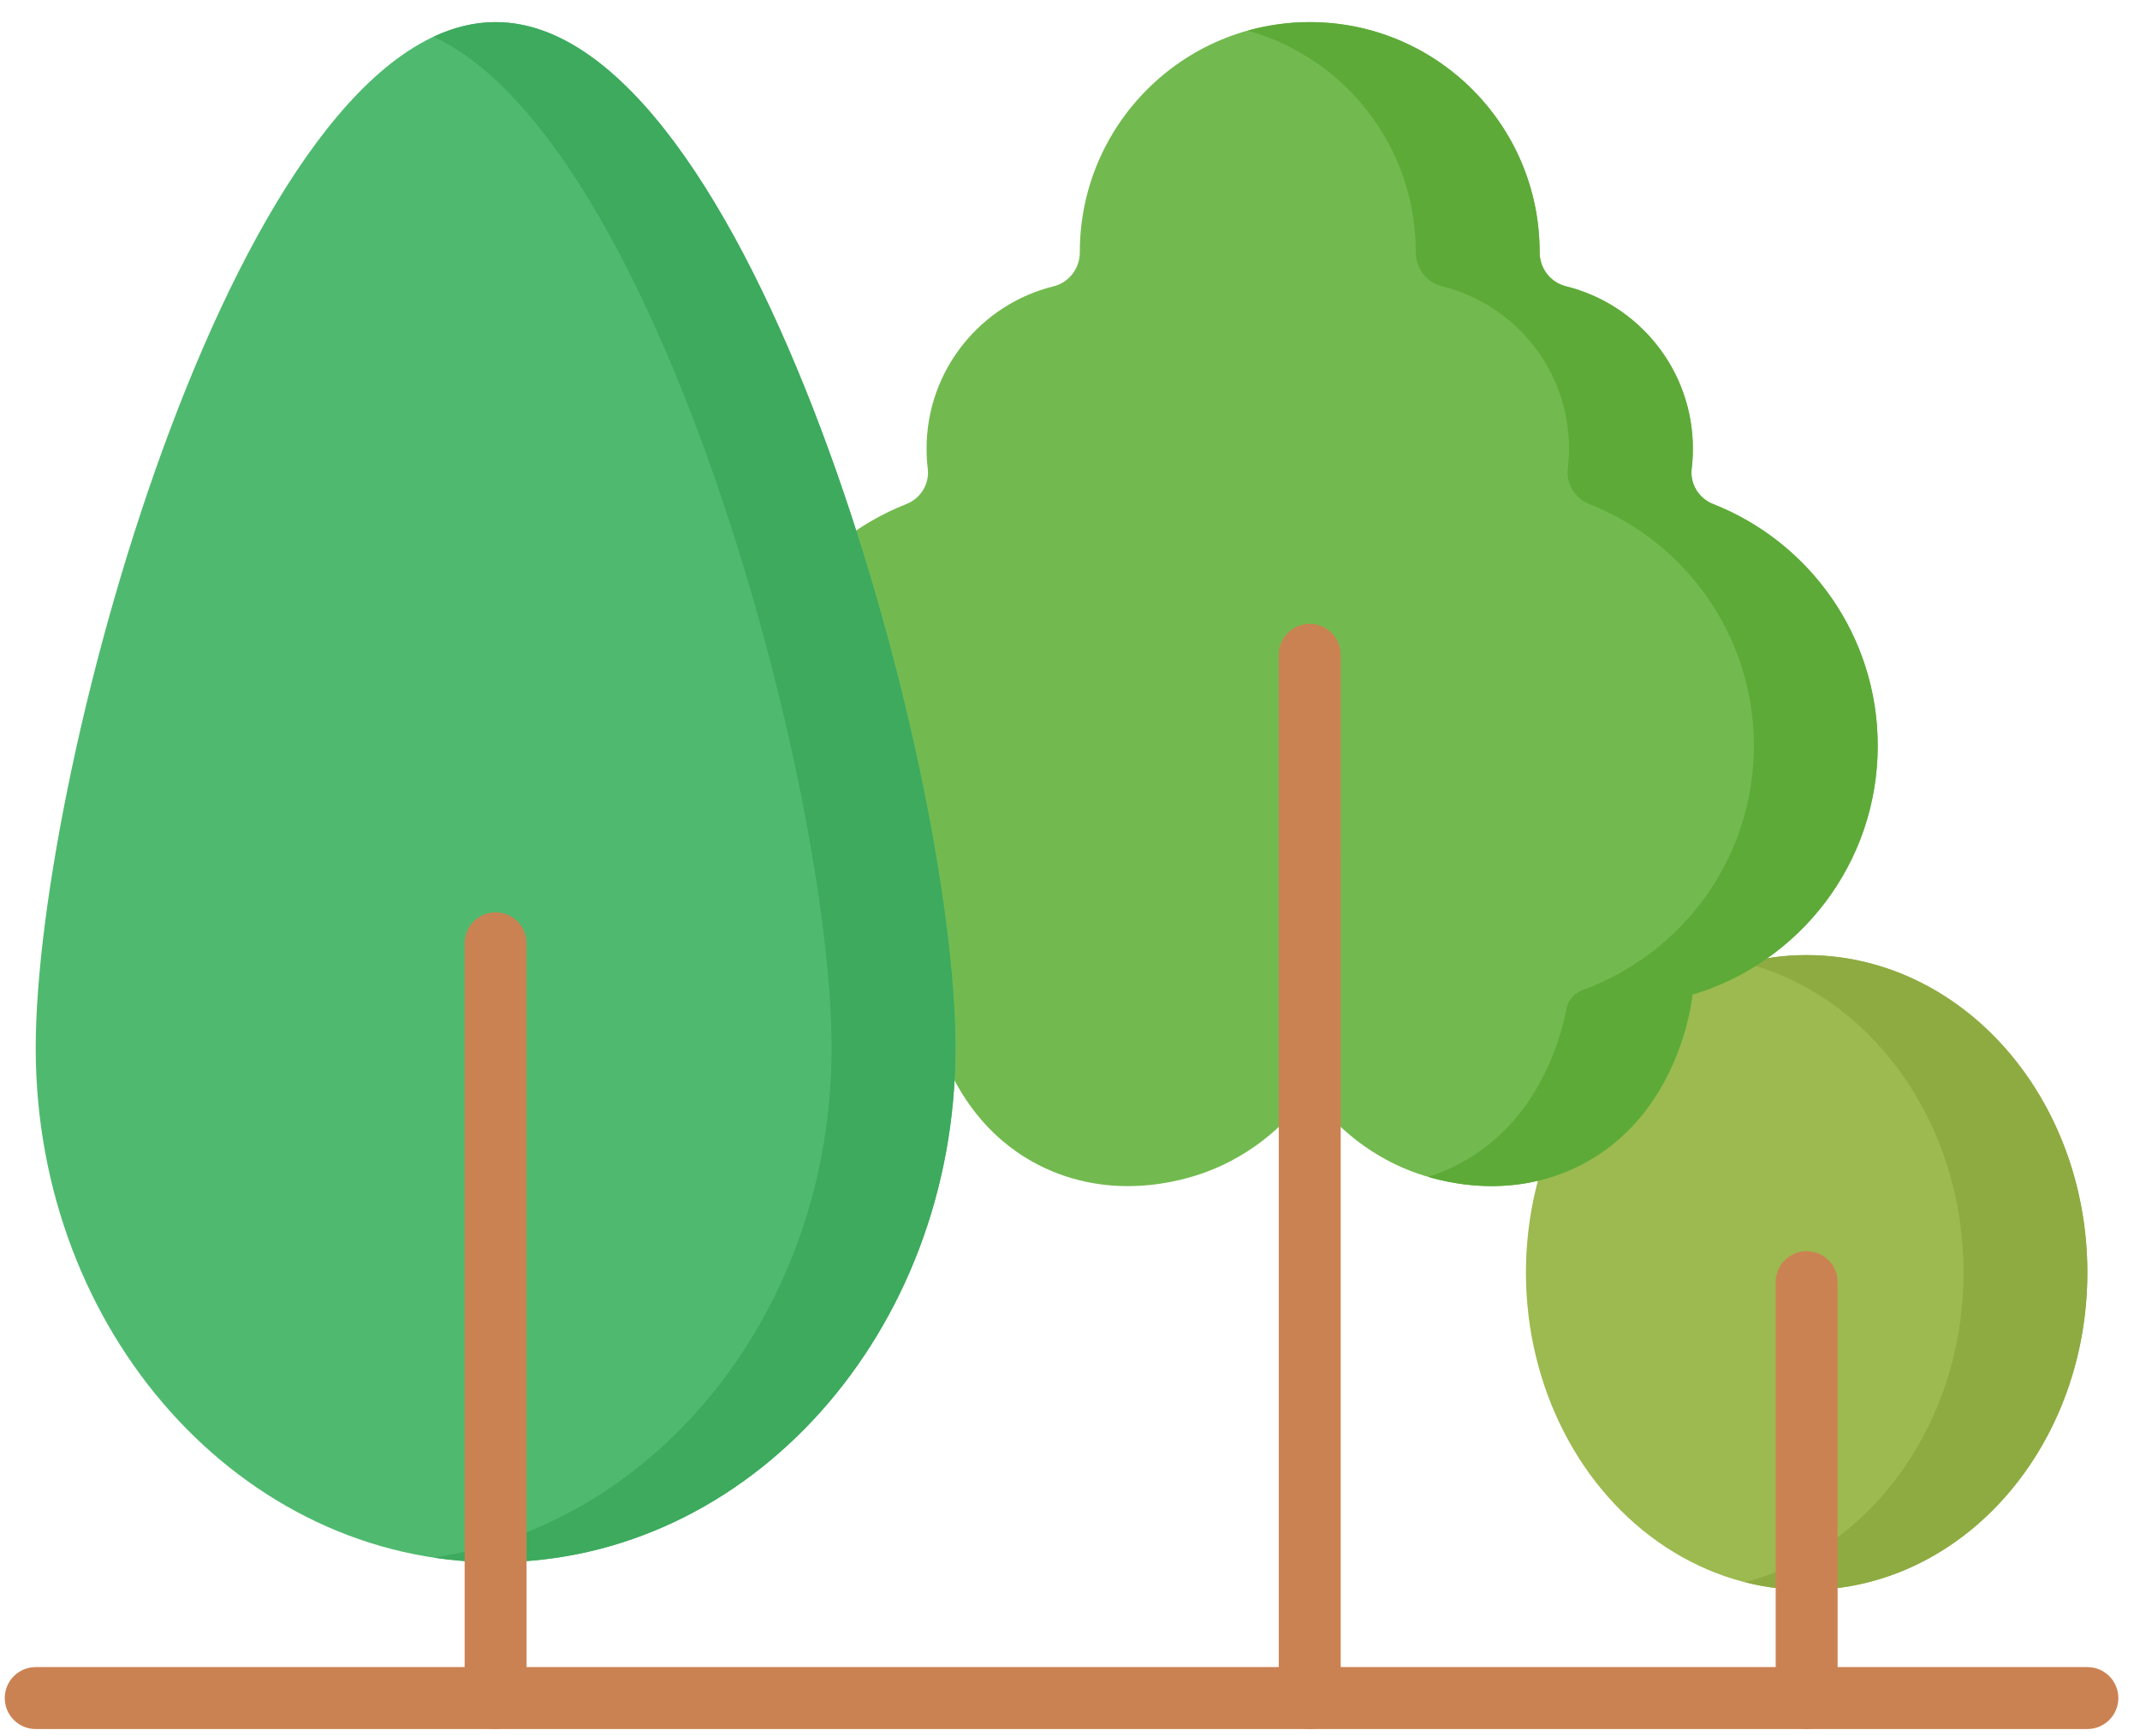 <svg xmlns="http://www.w3.org/2000/svg" width="90" height="73" viewBox="0 0 90 73">
    <g fill="none" fill-rule="evenodd">
        <g fill-rule="nonzero">
            <g>
                <g>
                    <g>
                        <g>
                            <g>
                                <g transform="translate(-75, -642) translate(28, 400) translate(12, 198) translate(35.2, 44.8)">
                                    <ellipse cx="75.781" cy="52.717" fill="#9CBA4F" rx="11.806" ry="13.351"/>
                                    <path fill="#8EAB42" d="M75.781 39.366c-.895 0-1.766.117-2.604.33 5.267 1.342 9.201 6.66 9.201 13.02 0 6.361-3.934 11.68-9.2 13.021.837.214 1.708.33 2.603.33 6.52 0 11.806-5.977 11.806-13.35 0-7.373-5.286-13.35-11.806-13.35z"/>
                                    <path fill="#CB8252" d="M74.48 70.612c0 .72.582 1.303 1.301 1.303.72 0 1.302-.583 1.302-1.303V53.12c0-.719-.582-1.302-1.302-1.302-.719 0-1.302.583-1.302 1.302v17.492z"/>
                                    <g>
                                        <path fill="#72BA4F" d="M23.978.13C18.638.13 14.31 4.46 14.31 9.8v.013c0 .672-.453 1.266-1.105 1.428-3.066.759-5.34 3.527-5.34 6.828 0 .285.017.566.05.842.078.64-.3 1.251-.9 1.487C2.962 21.993.092 25.942.092 30.563c0 4.944 3.285 9.119 7.791 10.466.027.28.586 5.202 4.883 7.259 3.214 1.538 6.313.42 7.042.13 2.344-.93 3.659-2.59 4.171-3.321.513.73 1.828 2.391 4.172 3.32.729.29 3.828 1.41 7.042-.129 4.297-2.057 4.856-6.98 4.882-7.26 4.506-1.346 7.792-5.521 7.792-10.465 0-4.621-2.87-8.57-6.925-10.166-.6-.236-.977-.847-.9-1.487.033-.276.05-.557.05-.842 0-3.3-2.273-6.07-5.34-6.828-.652-.162-1.104-.756-1.104-1.428v-.013c0-5.34-4.329-9.669-9.669-9.669z" transform="translate(30.903, 0)"/>
                                        <path fill="#5DAA38" d="M40.941 20.397c-.6-.236-.977-.846-.9-1.486.034-.276.051-.558.051-.843 0-3.3-2.273-6.07-5.34-6.828-.652-.162-1.104-.756-1.104-1.428v-.013c0-5.34-4.33-9.669-9.67-9.669-.902 0-1.775.127-2.603.358 4.074 1.138 7.064 4.874 7.064 9.311v.013c0 .672.452 1.266 1.105 1.428 3.066.759 5.34 3.528 5.34 6.829 0 .285-.018.566-.05.842-.078.64.3 1.25.899 1.487 4.054 1.595 6.925 5.544 6.925 10.165 0 4.727-3.004 8.751-7.206 10.273-.35.126-.607.424-.678.79-.275 1.426-1.298 4.99-4.79 6.662-.345.165-.688.298-1.027.406 1.298.378 3.732.792 6.235-.406 4.297-2.057 4.856-6.979 4.883-7.259 4.506-1.347 7.791-5.522 7.791-10.466 0-4.621-2.87-8.57-6.925-10.166z" transform="translate(30.903, 0)"/>
                                        <path fill="#CB8252" d="M25.28 35.358v-8.62c0-.72-.582-1.303-1.301-1.303-.72 0-1.302.583-1.302 1.302V70.613c0 .719.583 1.302 1.302 1.302.72 0 1.302-.583 1.302-1.303V35.358z" transform="translate(30.903, 0)"/>
                                    </g>
                                    <g>
                                        <path fill="#4FBA6F" d="M38.769 43.28c0 11.941-8.66 21.621-19.341 21.621-10.682 0-19.341-9.68-19.341-21.62C.087 31.34 8.746.13 19.427.13 30.11.13 38.77 31.34 38.77 43.28z" transform="translate(1.215, 0)"/>
                                        <path fill="#3DAA5E" d="M19.428.13c-.884 0-1.753.215-2.605.613C26.273 5.16 33.56 32.328 33.56 43.28c0 10.953-7.287 20.003-16.737 21.424.852.129 1.721.196 2.605.196 10.681 0 19.34-9.68 19.34-21.62 0-11.94-8.659-43.15-19.34-43.15z" transform="translate(1.215, 0)"/>
                                        <path fill="#CB8252" d="M20.73 44.315v-5.444c0-.72-.583-1.302-1.302-1.302-.72 0-1.302.582-1.302 1.302 0 1.906.002 9.147 0 10.963v20.778c0 .72.583 1.303 1.302 1.303.719 0 1.302-.583 1.302-1.303V44.315z" transform="translate(1.215, 0)"/>
                                    </g>
                                    <path fill="#CB8252" d="M87.587 71.915H1.302c-.72 0-1.302-.583-1.302-1.303 0-.719.583-1.302 1.302-1.302h86.285c.72 0 1.302.583 1.302 1.302 0 .72-.583 1.303-1.302 1.303z"/>
                                </g>
                            </g>
                        </g>
                    </g>
                </g>
            </g>
        </g>
    </g>
</svg>
